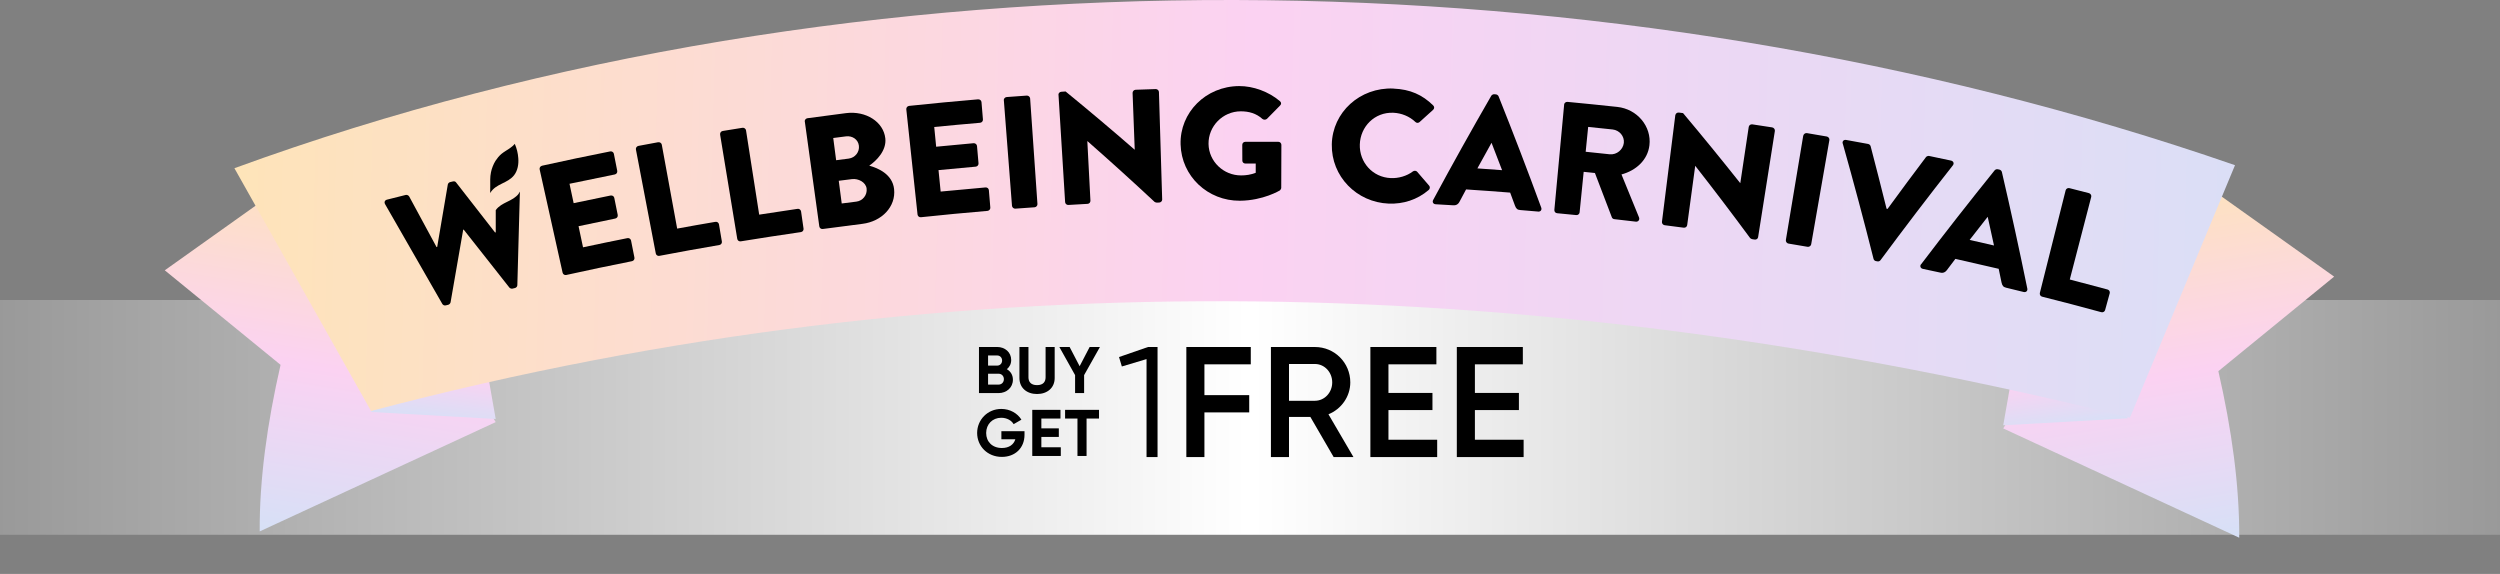 <svg width="575" height="132" viewBox="0 0 575 132" fill="none" xmlns="http://www.w3.org/2000/svg">
<rect x="0" y="0" width="575" height="132" fill="#808080" stroke="none"/>
<rect width="575" height="54" transform="translate(0 69)" fill="url(#paint0_linear_16032_39255)"/>
<path d="M509.055 43.84L536.855 63.624L510.223 85.368C513.31 98.854 515.085 111.708 515.022 123.676L460.741 98.538L487.07 55.711L509.055 43.84Z" fill="url(#paint1_linear_16032_39255)"/>
<path d="M489.48 96.203L460.742 97.818L464.918 74.04C479.243 78.162 482.535 89.093 489.48 96.203Z" fill="url(#paint2_linear_16032_39255)"/>
<path d="M65.698 42.387L37.898 62.171L64.531 83.915C61.444 97.401 59.668 110.255 59.731 122.223L114.012 97.085L87.683 54.258L65.698 42.387Z" fill="url(#paint3_linear_16032_39255)"/>
<path d="M85.274 94.751L114.012 96.365L109.835 72.588C95.51 76.71 92.219 87.641 85.274 94.751Z" fill="url(#paint4_linear_16032_39255)"/>
<path d="M514.053 37.995L489.877 96.085C356.635 62.899 221.982 58.442 85.34 94.53L53.913 38.69C197.723 -13.862 370.598 -11.695 514.053 37.995Z" fill="url(#paint5_linear_16032_39255)"/>
<path d="M124.117 38.952C124.037 38.587 124.275 38.207 124.688 38.111C129.892 36.953 135.112 35.858 140.333 34.827C140.745 34.748 141.11 35.002 141.189 35.367C141.443 36.684 141.713 37.985 141.967 39.301C142.03 39.666 141.808 40.047 141.396 40.127C137.921 40.825 134.462 41.539 130.987 42.269C131.304 43.76 131.622 45.236 131.939 46.727C134.779 46.124 137.604 45.537 140.444 44.966C140.809 44.887 141.221 45.141 141.285 45.505C141.554 46.822 141.808 48.123 142.078 49.44C142.157 49.837 141.888 50.186 141.507 50.266C138.682 50.837 135.874 51.424 133.066 52.027C133.415 53.645 133.764 55.264 134.097 56.882C137.492 56.152 140.888 55.454 144.299 54.772C144.712 54.692 145.061 54.962 145.14 55.311C145.394 56.628 145.664 57.929 145.918 59.246C145.997 59.611 145.759 59.992 145.362 60.071C140.317 61.071 135.271 62.134 130.241 63.245C129.845 63.34 129.48 63.07 129.4 62.721C127.639 54.803 125.878 46.87 124.117 38.952Z" fill="black"/>
<path d="M146.26 34.379C146.197 34.014 146.435 33.633 146.847 33.554C148.355 33.268 149.862 32.983 151.369 32.713C151.75 32.649 152.147 32.903 152.21 33.268C153.384 39.71 154.574 46.152 155.749 52.578C158.684 52.039 161.603 51.515 164.539 51.023C164.951 50.944 165.3 51.229 165.364 51.594C165.586 52.911 165.808 54.228 166.03 55.545C166.094 55.91 165.856 56.291 165.443 56.354C160.842 57.132 156.24 57.973 151.655 58.846C151.258 58.925 150.893 58.655 150.83 58.29C149.307 50.325 147.783 42.344 146.26 34.379Z" fill="black"/>
<path d="M165.633 30.931C165.57 30.566 165.823 30.185 166.236 30.122C167.743 29.868 169.251 29.63 170.758 29.392C171.139 29.328 171.535 29.614 171.583 29.963C172.599 36.437 173.614 42.894 174.614 49.368C177.549 48.908 180.5 48.464 183.436 48.035C183.848 47.972 184.181 48.257 184.245 48.622C184.435 49.939 184.626 51.272 184.816 52.589C184.864 52.954 184.626 53.319 184.213 53.382C179.596 54.049 174.979 54.763 170.377 55.508C169.965 55.572 169.631 55.302 169.568 54.937C168.251 46.925 166.934 38.928 165.617 30.915L165.633 30.931Z" fill="black"/>
<path d="M185.092 27.981C185.044 27.616 185.298 27.251 185.726 27.188C188.693 26.775 191.66 26.394 194.628 26.014C199.15 25.458 203.196 27.997 203.624 31.821C203.941 34.629 201.577 36.978 199.927 38.104C202.022 38.675 205.258 40.103 205.639 43.467C206.099 47.561 202.783 50.925 198.388 51.48C195.342 51.861 192.279 52.257 189.233 52.67C188.82 52.717 188.487 52.432 188.44 52.067C187.329 44.022 186.218 35.994 185.108 27.949L185.092 27.981ZM195.231 36.47C196.659 36.279 197.722 34.978 197.547 33.519C197.373 32.059 196.024 31.186 194.596 31.361C193.612 31.488 192.628 31.615 191.645 31.741C191.867 33.439 192.089 35.137 192.311 36.851C193.295 36.724 194.263 36.597 195.246 36.47H195.231ZM196.976 46.371C198.42 46.196 199.499 44.863 199.324 43.372C199.15 41.912 197.404 41.008 195.945 41.198C194.929 41.325 193.929 41.452 192.914 41.579C193.136 43.324 193.374 45.054 193.596 46.799C194.723 46.656 195.849 46.514 196.976 46.371Z" fill="black"/>
<path d="M208.448 25.131C208.416 24.766 208.686 24.401 209.098 24.353C214.382 23.798 219.666 23.29 224.949 22.846C225.378 22.814 225.711 23.116 225.743 23.481C225.854 24.814 225.965 26.146 226.076 27.479C226.108 27.844 225.822 28.209 225.409 28.241C221.903 28.542 218.38 28.86 214.874 29.209C215.017 30.716 215.175 32.239 215.318 33.746C218.19 33.461 221.062 33.191 223.934 32.937C224.315 32.906 224.68 33.207 224.711 33.572C224.822 34.905 224.949 36.238 225.06 37.57C225.092 37.967 224.791 38.3 224.41 38.332C221.554 38.586 218.714 38.84 215.858 39.125C216.016 40.776 216.191 42.426 216.35 44.06C219.793 43.727 223.236 43.409 226.679 43.108C227.091 43.076 227.409 43.378 227.44 43.743C227.551 45.075 227.663 46.408 227.774 47.741C227.805 48.106 227.536 48.455 227.123 48.503C222.014 48.931 216.905 49.423 211.812 49.962C211.399 50.01 211.082 49.709 211.034 49.344C210.177 41.267 209.305 33.207 208.448 25.131Z" fill="black"/>
<path d="M230.869 23.066C230.838 22.701 231.155 22.336 231.552 22.32C233.091 22.209 234.614 22.098 236.153 21.987C236.534 21.955 236.899 22.272 236.93 22.637C237.486 30.729 238.041 38.821 238.612 46.929C238.644 47.294 238.327 47.643 237.962 47.675C236.486 47.786 234.995 47.881 233.519 47.992C233.154 48.024 232.789 47.707 232.758 47.342C232.139 39.25 231.504 31.158 230.885 23.066H230.869Z" fill="black"/>
<path d="M243.438 21.802C243.422 21.437 243.74 21.12 244.12 21.104C244.438 21.088 244.755 21.072 245.088 21.04C250.467 25.435 255.751 29.894 260.955 34.416H260.987C260.828 30.069 260.654 25.721 260.495 21.373C260.495 21.009 260.78 20.66 261.193 20.644C262.732 20.58 264.271 20.532 265.81 20.485C266.191 20.469 266.556 20.802 266.556 21.167C266.81 29.418 267.048 37.653 267.302 45.904C267.302 46.269 266.984 46.57 266.619 46.586C266.429 46.586 266.223 46.586 266.032 46.602C265.921 46.602 265.62 46.507 265.541 46.427C260.495 41.715 255.354 37.066 250.118 32.464H250.086C250.324 37.034 250.562 41.604 250.8 46.157C250.816 46.522 250.546 46.871 250.134 46.887C248.658 46.967 247.198 47.046 245.723 47.141C245.358 47.173 244.993 46.855 244.977 46.491C244.469 38.256 243.962 30.021 243.454 21.786L243.438 21.802Z" fill="black"/>
<path d="M285.007 19.797C288.244 19.781 291.782 21.066 294.369 23.256C294.718 23.526 294.75 23.954 294.432 24.256C293.417 25.271 292.417 26.302 291.402 27.334C291.1 27.588 290.672 27.588 290.37 27.366C288.926 26.064 287.245 25.604 285.372 25.604C281.199 25.62 277.899 29.063 277.962 33.109C278.026 37.124 281.406 40.376 285.483 40.344C286.562 40.344 287.689 40.186 288.815 39.742C288.815 39.028 288.815 38.314 288.815 37.615C288.022 37.615 287.245 37.615 286.451 37.615C286.039 37.615 285.737 37.33 285.737 36.949C285.737 35.743 285.737 34.521 285.721 33.316C285.721 32.919 286.023 32.617 286.435 32.617C288.974 32.617 291.497 32.617 294.036 32.617C294.416 32.617 294.718 32.951 294.718 33.316C294.718 36.616 294.702 39.916 294.686 43.2C294.686 43.391 294.527 43.676 294.385 43.788C294.385 43.788 290.545 46.136 285.166 46.168C277.804 46.215 271.727 40.551 271.536 33.205C271.33 25.89 277.328 19.829 285.007 19.797Z" fill="black"/>
<path d="M320.516 20.38C324.356 20.538 327.148 21.808 329.623 24.235C329.957 24.553 329.925 24.981 329.608 25.267C328.56 26.203 327.529 27.155 326.482 28.091C326.196 28.329 325.784 28.313 325.53 28.044C324.181 26.758 322.341 26.013 320.468 25.933C316.152 25.759 312.884 29.122 312.757 33.232C312.63 37.31 315.676 40.785 319.881 40.959C321.642 41.038 323.562 40.499 324.974 39.42C325.244 39.214 325.736 39.23 325.942 39.499C326.863 40.562 327.783 41.626 328.703 42.705C328.957 42.974 328.894 43.45 328.608 43.688C325.942 45.973 322.705 46.957 319.405 46.83C312.011 46.528 306.172 40.562 306.315 33.2C306.458 25.838 312.773 20.047 320.484 20.364L320.516 20.38Z" fill="black"/>
<path d="M329.627 45.997C333.943 37.968 338.402 29.987 342.987 22.038C343.114 21.831 343.4 21.657 343.669 21.673C343.796 21.673 343.923 21.689 344.05 21.705C344.32 21.721 344.574 21.927 344.669 22.149C348.08 30.669 351.349 39.206 354.491 47.774C354.665 48.266 354.332 48.726 353.777 48.662C352.412 48.535 351.032 48.424 349.667 48.313C349.001 48.266 348.715 48.012 348.445 47.298C348.08 46.298 347.715 45.298 347.335 44.299C343.955 44.029 340.575 43.791 337.196 43.569C336.688 44.521 336.18 45.473 335.673 46.425C335.466 46.853 335.022 47.266 334.276 47.218C332.912 47.139 331.563 47.06 330.198 46.98C329.643 46.949 329.373 46.457 329.627 45.997ZM345.478 39.142C344.685 37.048 343.876 34.969 343.066 32.875H343.035C341.94 34.827 340.861 36.778 339.798 38.73C341.702 38.857 343.606 38.999 345.494 39.142H345.478Z" fill="black"/>
<path d="M359.74 24.067C359.772 23.702 360.105 23.4 360.533 23.432C364.357 23.797 368.165 24.178 371.973 24.59C376.575 25.082 379.891 29.096 379.367 33.428C378.97 36.776 376.337 39.204 372.941 40.124C374.306 43.408 375.654 46.709 376.971 49.993C377.177 50.501 376.844 51.056 376.21 50.977C374.575 50.786 372.941 50.596 371.291 50.406C370.989 50.374 370.799 50.167 370.736 50.009C369.45 46.597 368.149 43.186 366.832 39.791C365.976 39.695 365.103 39.616 364.246 39.521C363.929 42.631 363.627 45.741 363.31 48.851C363.278 49.215 362.913 49.517 362.532 49.469C361.057 49.327 359.597 49.184 358.137 49.041C357.725 49.009 357.471 48.644 357.503 48.279C358.248 40.203 358.994 32.111 359.756 24.035L359.74 24.067ZM370.291 35.475C371.846 35.649 373.306 34.396 373.481 32.873C373.655 31.334 372.465 29.953 370.91 29.779C369.038 29.572 367.166 29.382 365.277 29.192C365.087 31.096 364.897 33 364.706 34.904C366.563 35.094 368.435 35.285 370.291 35.491V35.475Z" fill="black"/>
<path d="M385.341 26.46C385.389 26.095 385.77 25.841 386.15 25.889C386.468 25.936 386.785 25.968 387.102 26.015C391.577 31.331 395.956 36.71 400.24 42.104H400.272C400.922 37.804 401.557 33.489 402.208 29.189C402.271 28.824 402.62 28.538 403.033 28.602C404.556 28.84 406.079 29.062 407.602 29.3C407.983 29.363 408.269 29.744 408.221 30.109C406.936 38.265 405.651 46.404 404.365 54.56C404.302 54.925 403.937 55.163 403.556 55.099C403.366 55.068 403.16 55.036 402.969 55.004C402.858 54.988 402.588 54.83 402.525 54.75C398.431 49.197 394.227 43.659 389.927 38.169H389.895C389.276 42.707 388.673 47.229 388.054 51.767C388.007 52.132 387.674 52.418 387.261 52.37C385.801 52.18 384.342 51.989 382.866 51.799C382.501 51.751 382.2 51.386 382.247 51.022C383.278 42.834 384.294 34.647 385.325 26.46H385.341Z" fill="black"/>
<path d="M414.762 31.19C414.825 30.825 415.222 30.555 415.603 30.619C417.126 30.872 418.649 31.142 420.157 31.396C420.537 31.46 420.823 31.856 420.76 32.205C419.363 40.202 417.967 48.199 416.571 56.196C416.507 56.545 416.126 56.831 415.746 56.767C414.27 56.513 412.81 56.259 411.335 56.021C410.97 55.958 410.7 55.577 410.748 55.212C412.08 47.2 413.413 39.203 414.746 31.19H414.762Z" fill="black"/>
<path d="M423.819 33.015C423.676 32.507 424.057 32.078 424.628 32.19C426.31 32.491 427.992 32.808 429.674 33.11C429.975 33.173 430.198 33.427 430.245 33.633C431.499 38.425 432.72 43.217 433.91 48.009C433.99 48.009 434.053 48.041 434.133 48.056C437.036 44.074 439.987 40.091 442.97 36.14C443.081 35.982 443.399 35.823 443.7 35.871C445.382 36.22 447.048 36.569 448.73 36.934C449.301 37.061 449.492 37.584 449.174 38.013C443.494 45.232 437.941 52.515 432.514 59.845C432.356 60.036 432.102 60.179 431.816 60.115C431.689 60.083 431.578 60.068 431.451 60.052C431.165 59.988 430.975 59.782 430.912 59.528C428.69 50.69 426.326 41.852 423.835 33.015H423.819Z" fill="black"/>
<path d="M441.833 60.811C447.355 53.544 452.987 46.34 458.763 39.184C458.922 38.994 459.223 38.867 459.493 38.931C459.62 38.962 459.747 38.994 459.874 39.01C460.143 39.073 460.366 39.311 460.429 39.549C462.508 48.498 464.459 57.447 466.284 66.38C466.395 66.904 465.982 67.284 465.443 67.158C464.094 66.824 462.761 66.491 461.413 66.174C460.762 66.015 460.524 65.73 460.35 64.968C460.143 63.921 459.921 62.874 459.699 61.826C456.383 61.049 453.067 60.287 449.735 59.541C449.084 60.398 448.434 61.255 447.783 62.128C447.498 62.525 447.006 62.874 446.276 62.699C444.943 62.413 443.594 62.112 442.262 61.842C441.706 61.715 441.516 61.192 441.833 60.779V60.811ZM458.62 56.463C458.144 54.274 457.668 52.084 457.176 49.895H457.145C455.764 51.656 454.4 53.417 453.019 55.178C454.891 55.591 456.748 56.019 458.62 56.463Z" fill="black"/>
<path d="M475.099 43.768C475.195 43.419 475.575 43.165 475.988 43.276C477.479 43.657 478.971 44.038 480.447 44.419C480.827 44.514 481.081 44.926 480.986 45.276C479.336 51.606 477.702 57.953 476.051 64.284C478.939 65.03 481.843 65.807 484.731 66.585C485.127 66.68 485.333 67.108 485.238 67.442C484.889 68.727 484.54 70.012 484.175 71.313C484.08 71.678 483.699 71.9 483.303 71.805C478.781 70.567 474.243 69.377 469.689 68.235C469.292 68.14 469.086 67.743 469.165 67.378C471.149 59.508 473.116 51.638 475.099 43.768Z" fill="black"/>
<path d="M112.766 44.359C114.083 42.186 116.733 42.233 118.256 40.282C119.081 39.203 119.319 37.727 119.208 36.394C119.129 35.236 118.859 34.141 118.399 33.078C118.399 33.078 118.145 33.411 117.891 33.602C117.59 33.84 117.431 33.983 117.145 34.173C116.542 34.586 115.892 34.934 115.321 35.41C114.797 35.855 114.353 36.394 113.972 36.981C113.718 37.378 113.512 37.806 113.337 38.251C113.163 38.679 113.02 39.155 112.925 39.615C112.814 40.171 112.75 40.758 112.75 41.313C112.734 43.027 112.782 41.599 112.75 43.296C112.75 43.392 112.734 44.343 112.734 44.343L112.766 44.359Z" fill="black"/>
<path d="M119.322 44.535C117.878 46.392 115.387 46.439 114.022 48.328V53.437L113.864 53.468L104.915 41.981C104.788 41.775 104.518 41.648 104.185 41.727L103.519 41.886C103.217 41.965 103.058 42.203 102.995 42.441L100.552 56.8L100.409 56.832L94.11 45.186C93.967 44.948 93.618 44.758 93.316 44.837L89.016 45.916C88.509 46.043 88.302 46.487 88.572 46.963L101.726 69.891C101.868 70.16 102.218 70.319 102.519 70.24L103.106 70.097C103.36 70.033 103.566 69.779 103.63 69.541L106.533 52.834L106.644 52.802L117.148 66.13C117.307 66.32 117.624 66.448 117.878 66.384L118.465 66.241C118.751 66.162 119.005 65.876 118.989 65.559L119.576 44.075C119.481 44.234 119.385 44.377 119.29 44.52L119.322 44.535Z" fill="black"/>
<path d="M232.968 87.336C232.968 89.155 231.499 90.412 229.665 90.412H225.164V79.805H229.347C231.135 79.805 232.575 81.017 232.575 82.791C232.575 83.7 232.196 84.412 231.574 84.912C232.423 85.397 232.968 86.231 232.968 87.336ZM227.255 81.759V84.092H229.347C229.998 84.092 230.483 83.593 230.483 82.925C230.483 82.258 230.013 81.758 229.347 81.758H227.255V81.759ZM230.893 87.199C230.893 86.487 230.377 85.957 229.665 85.957H227.255V88.458H229.665C230.377 88.458 230.893 87.927 230.893 87.2V87.199Z" fill="black"/>
<path d="M234.469 86.942V79.805H236.545V86.776C236.545 87.806 237.091 88.58 238.515 88.58C239.939 88.58 240.485 87.807 240.485 86.776V79.805H242.576V86.942C242.576 89.231 240.849 90.624 238.515 90.624C236.18 90.624 234.469 89.23 234.469 86.942Z" fill="black"/>
<path d="M249.346 86.275V90.412H247.27V86.275L243.648 79.805H246.013L248.316 84.229L250.62 79.805H252.984L249.346 86.275Z" fill="black"/>
<path d="M235.638 99.995C235.638 103.056 233.472 105.087 230.425 105.087C227.106 105.087 224.742 102.616 224.742 99.586C224.742 96.556 227.136 94.055 230.303 94.055C232.318 94.055 234.031 95.07 234.925 96.525L233.137 97.555C232.652 96.706 231.577 96.086 230.288 96.086C228.272 96.086 226.818 97.571 226.818 99.586C226.818 101.601 228.227 103.041 230.439 103.041C232.106 103.041 233.167 102.238 233.531 101.026H230.318V99.178H235.637V99.996L235.638 99.995Z" fill="black"/>
<path d="M243.984 102.873V104.873H237.422V94.266H243.908V96.266H239.513V98.524H243.529V100.494H239.513V102.873H243.984Z" fill="black"/>
<path d="M252.773 96.266H249.909V104.873H247.818V96.266H244.969V94.266H252.773V96.266Z" fill="black"/>
<path d="M277.017 83.79V90.875H287.32V94.852H277.017V105.118H272.859V79.812H287.68V83.789H277.016L277.017 83.79Z" fill="black"/>
<path d="M301.387 95.9H296.47V105.118H292.312V79.812H302.434C306.952 79.812 310.568 83.427 310.568 87.946C310.568 91.2 308.507 94.092 305.543 95.285L311.291 105.118H306.737L301.387 95.9ZM296.47 92.177H302.435C304.641 92.177 306.411 90.297 306.411 87.948C306.411 85.598 304.639 83.718 302.435 83.718H296.47V92.177Z" fill="black"/>
<path d="M330.552 101.142V105.118H315.188V79.812H330.37V83.789H319.344V90.368H329.465V94.308H319.344V101.141H330.551L330.552 101.142Z" fill="black"/>
<path d="M350.434 101.142V105.118H335.07V79.812H350.253V83.789H339.227V90.368H349.349V94.308H339.227V101.141H350.433L350.434 101.142Z" fill="black"/>
<path d="M266.236 79.805V105.12H263.704V82.59L258.026 84.29L257.375 82.12L264.066 79.805H266.236Z" fill="black"/>
<defs>
<linearGradient id="paint0_linear_16032_39255" x1="0" y1="27" x2="575" y2="27" gradientUnits="userSpaceOnUse">
<stop stop-color="white" stop-opacity="0.2"/>
<stop offset="0.5" stop-color="white"/>
<stop offset="1" stop-color="white" stop-opacity="0.2"/>
</linearGradient>
<linearGradient id="paint1_linear_16032_39255" x1="460.741" y1="25.208" x2="480.159" y2="142.364" gradientUnits="userSpaceOnUse">
<stop stop-color="#FFEC9F"/>
<stop offset="0.562" stop-color="#FBD2F2"/>
<stop offset="1" stop-color="#CAE5F8"/>
</linearGradient>
<linearGradient id="paint2_linear_16032_39255" x1="460.742" y1="68.491" x2="465.35" y2="103.74" gradientUnits="userSpaceOnUse">
<stop stop-color="#FFEC9F"/>
<stop offset="0.562" stop-color="#FBD2F2"/>
<stop offset="1" stop-color="#CAE5F8"/>
</linearGradient>
<linearGradient id="paint3_linear_16032_39255" x1="114.012" y1="23.755" x2="94.594" y2="140.911" gradientUnits="userSpaceOnUse">
<stop stop-color="#FFEC9F"/>
<stop offset="0.562" stop-color="#FBD2F2"/>
<stop offset="1" stop-color="#CAE5F8"/>
</linearGradient>
<linearGradient id="paint4_linear_16032_39255" x1="114.012" y1="67.039" x2="109.403" y2="102.287" gradientUnits="userSpaceOnUse">
<stop stop-color="#FFEC9F"/>
<stop offset="0.562" stop-color="#FBD2F2"/>
<stop offset="1" stop-color="#CAE5F8"/>
</linearGradient>
<linearGradient id="paint5_linear_16032_39255" x1="-51.711" y1="48.042" x2="632.712" y2="66.508" gradientUnits="userSpaceOnUse">
<stop stop-color="#FFEC9F"/>
<stop offset="0.495" stop-color="#FBD2F2"/>
<stop offset="1" stop-color="#CAE5F8"/>
</linearGradient>
</defs>
</svg>
